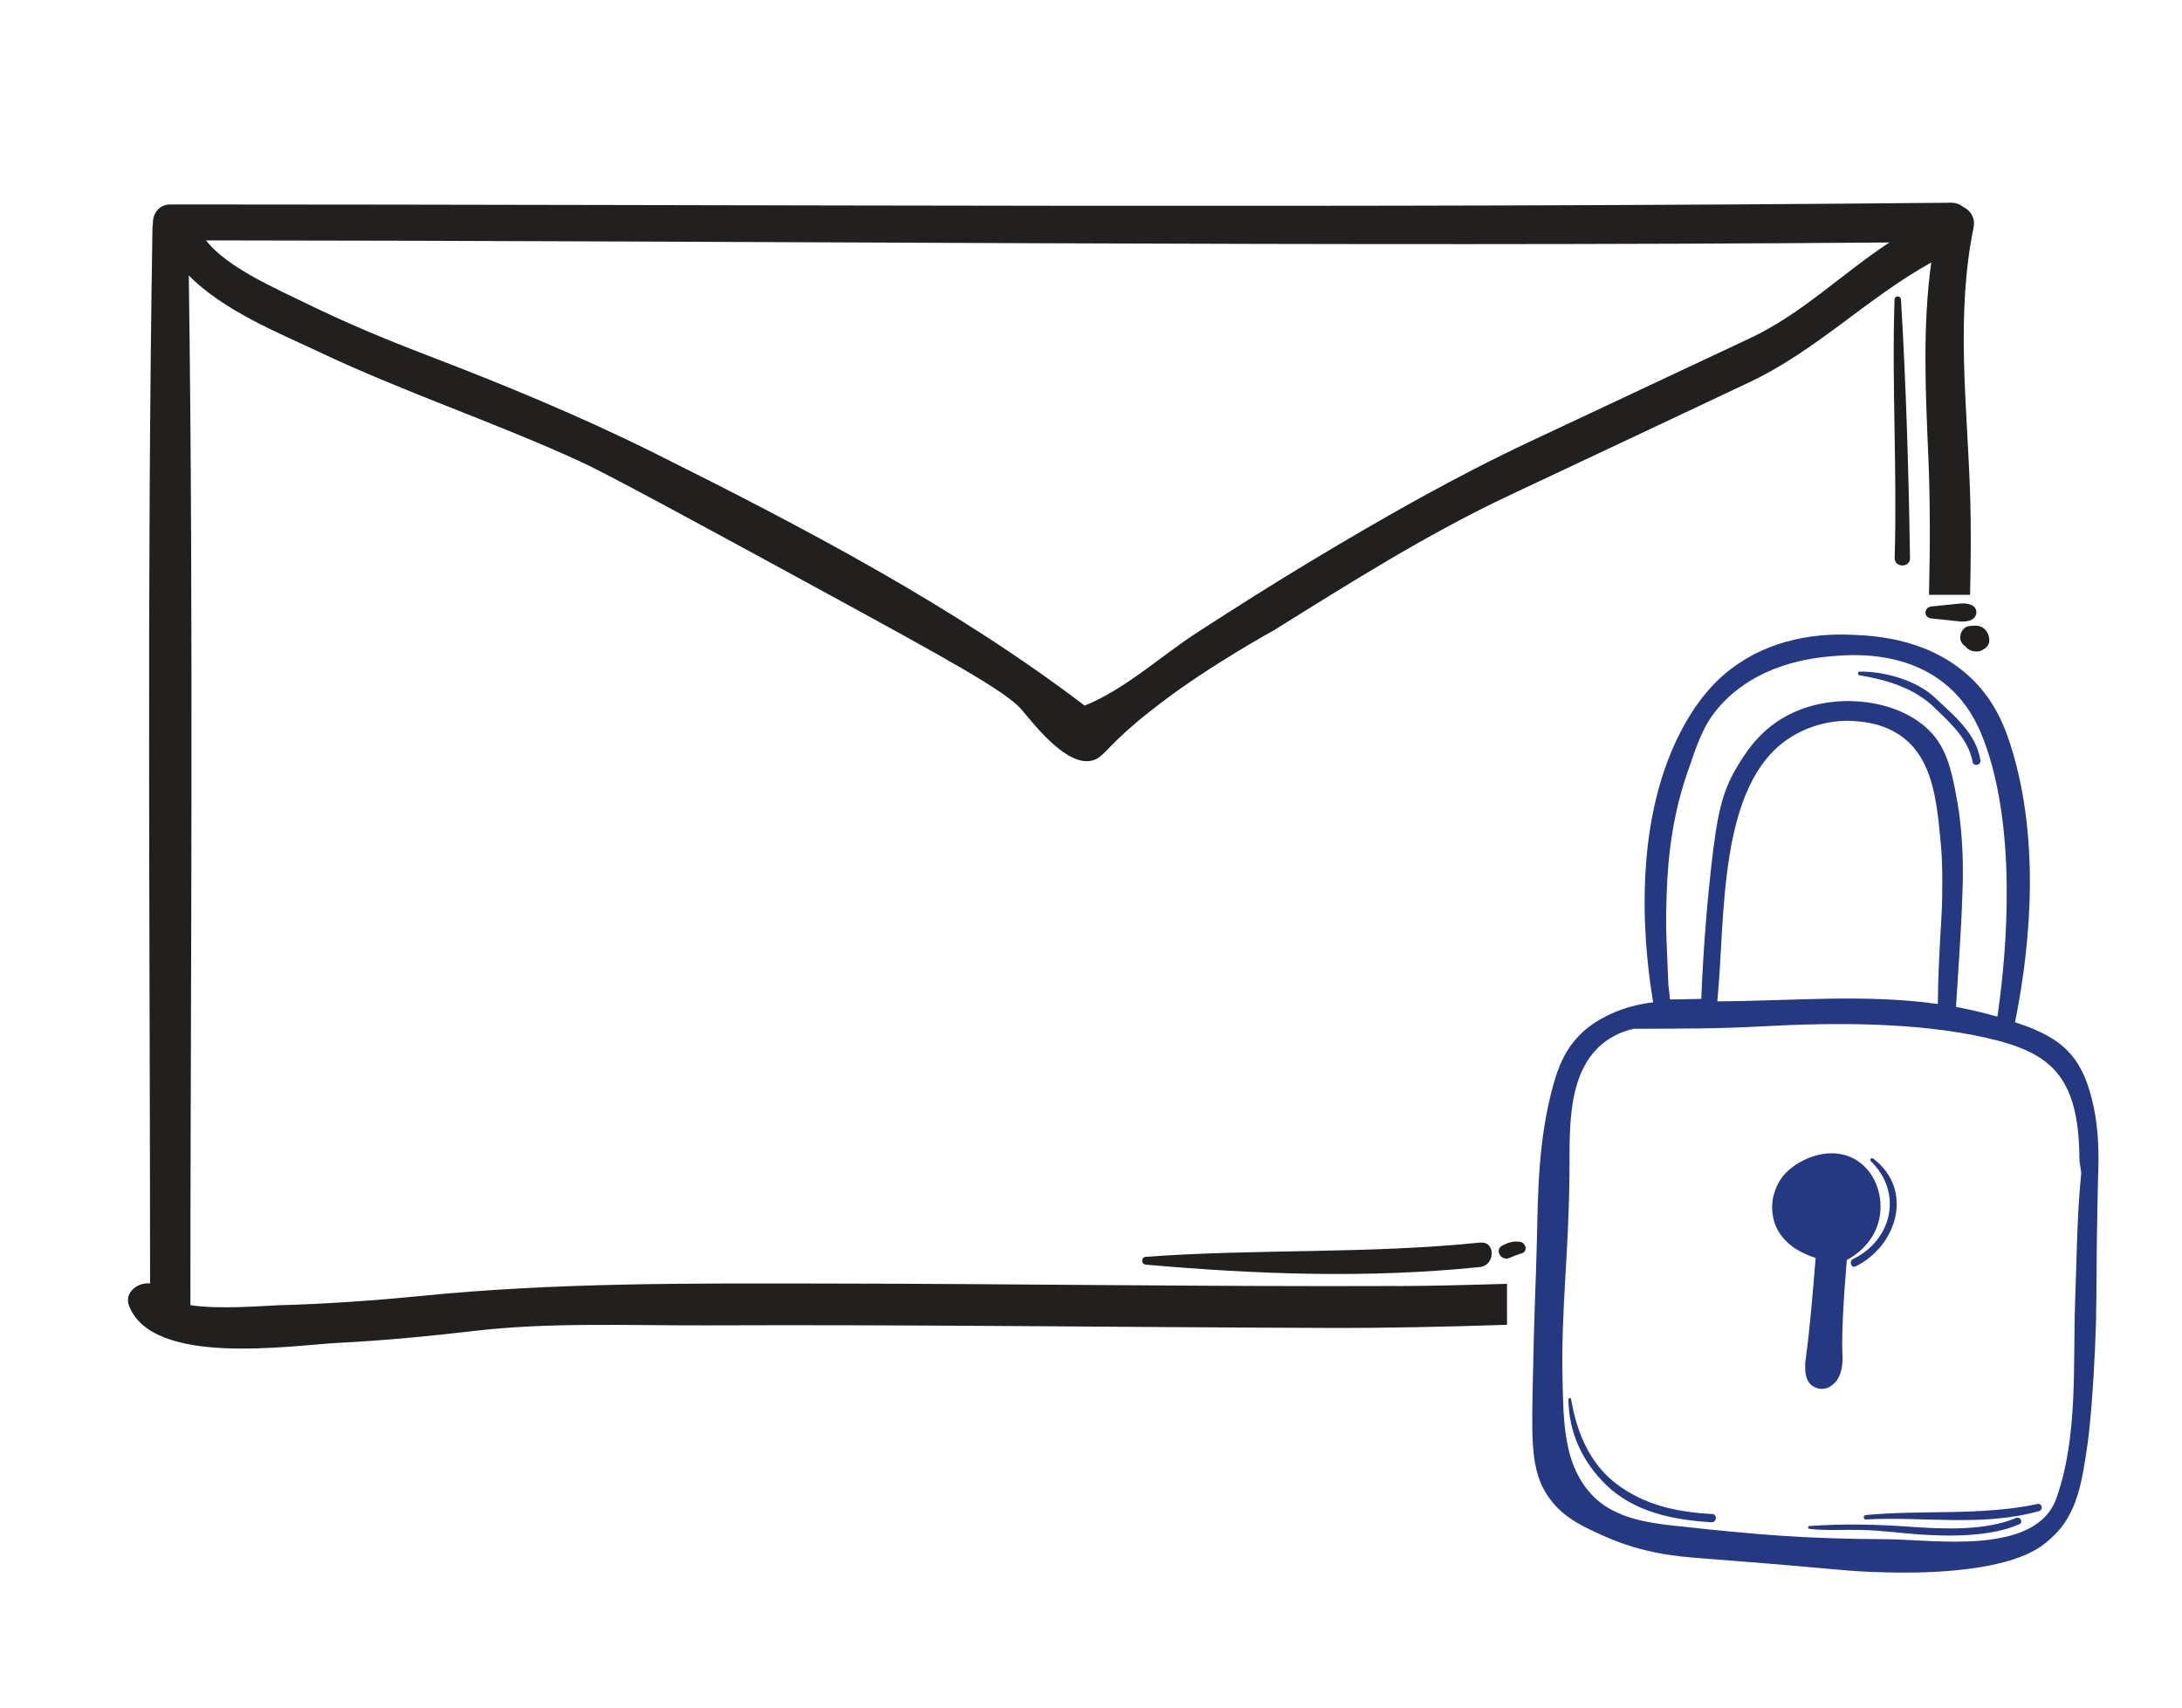<?xml version="1.0" encoding="UTF-8"?>
<svg xmlns="http://www.w3.org/2000/svg" xmlns:xlink="http://www.w3.org/1999/xlink" id="elWcPyBoAwr1" viewBox="0 0 230 180" shape-rendering="geometricPrecision" text-rendering="geometricPrecision">
  <style>#elWcPyBoAwr10_tr {animation: elWcPyBoAwr10_tr__tr 2000ms linear infinite normal forwards}@keyframes elWcPyBoAwr10_tr__tr { 0% {transform: translate(192.312px,116.123px) rotate(2.661deg)} 15% {transform: translate(192.312px,116.123px) rotate(-2.199deg)} 30% {transform: translate(192.312px,116.123px) rotate(5.791deg)} 45% {transform: translate(192.312px,116.123px) rotate(5.791deg)} 60% {transform: translate(192.312px,116.123px) rotate(-3.968deg)} 75% {transform: translate(192.312px,116.123px) rotate(6.53deg)} 90% {transform: translate(192.312px,116.123px) rotate(-3.968deg)} 100% {transform: translate(192.312px,116.123px) rotate(-3.968deg)}}</style>
  <path d="M32.86,30.73c4.18,2.06,8.48,3.85,12.83,5.52c8.17,3.13,16.28,6.47,24.12,10.38c15.42,7.7,31.51,16.12,45.29,26.59c4.22-1.68,8.08-5.26,11.85-7.7c4.02-2.6,8.07-5.16,12.17-7.63c7.46-4.48,14.97-8.76,22.85-12.47c7.75-3.65,15.49-7.29,23.25-10.92c5.47-2.56,9.72-6.84,14.71-10.1-59.15.48-118.3-.18-177.45-.22c2.2,2.88,7.64,5.2,10.37,6.55ZM84.29,47.62c.68-.08,1.31-.14,1.8.46.4.49.56,1.38-.03,1.83-.23.18-.43.32-.73.37-.53.08-1.06-.1-1.37-.48-.35-.21-.59-.55-.58-1.01c0-.49.38-1.09.91-1.15ZM33.43,27.6c3.46.11,6.93,1.98,10.23,2.99C48,31.92,52.1,33.74,56.3,35.46c7.96,3.26,16.03,6.18,23.89,9.69c1.15.51.26,2.54-.9,2.03-8.47-3.74-17.25-6.69-25.71-10.42-6.54-2.89-13.53-5.91-20.3-8.2-.51-.17-.42-.97.15-.95Z" fill="none"></path>
  <path d="M204.02,46.71c-.3-6.77-.6-13.53.32-20.22-.03.02-.05.04-.07.05-6.79,3.77-12.01,9.23-19.11,12.59-8.44,3.99-16.89,7.97-25.34,11.94-8.55,4.03-16.75,9.2-24.77,14.2-4.06,2.53-8.08,5.12-12.06,7.77-1.87,1.24-3.36,2.39-5.15,3.1.21,1.72-1.49,3.53-3.17,2.21-8.28-6.55-17.4-11.81-26.64-16.9-8.68-4.78-17.15-9.87-26.18-14-9.01-4.13-18.47-7.25-27.42-11.5-4.21-2-10.13-4.37-13.76-8.08.26,18.46.3,36.92.28,55.38c5.61-5.9,11.21-11.81,16.78-17.76.6-.65,1.52.33.94.98-5.86,6.63-11.46,13.63-17.72,19.9c0,2.01,0,4.02,0,6.03c3.22-3.61,6.46-7.2,9.87-10.63.74-.74,1.79.39,1.11,1.15-3.35,3.78-6.51,7.72-9.65,11.67-.4.5-.9.61-1.34.5c0,2.46-.01,4.91-.02,7.37C28.24,93.93,36.35,86.1,43.51,77.5c.26-.31.84.04.68.41-2.02,4.66-6.84,8.66-9.99,12.59-4.4,5.49-8.62,11.18-13.3,16.44c0,2.17,0,4.33-.02,6.5c6.21-9.29,13.43-17.9,20.15-26.82.42-.56,1.34-.04.95.58-6.25,9.97-13.34,19.38-19.82,29.21-.33.5-.83.66-1.29.6-.01,6.48-.03,12.95-.03,19.43c3.17.48,7.87.05,9.27.01c5.05-.14,10.1-.49,15.12-.99c14.06-1.4,28.12-1.32,42.27-1.3c20.17.02,40.34.34,60.5.26c3.87-.02,7.75-.12,11.62-.24v-72.65h44.48c.13-4.94.14-9.88-.08-14.82ZM21.27,124.21c5.67-10.38,13.67-19.7,20.73-29.15.48-.64,1.56,0,1.08.66-7.03,9.65-13.05,19.9-19.86,29.68-.84,1.2-2.66.11-1.95-1.19Zm3.34,9.35c-.9,1.43-3.18.05-2.24-1.36c5.71-8.61,11.65-17.06,17.94-25.27.71-.93,2.28-.01,1.58.96-6.07,8.35-11.79,16.94-17.27,25.68Zm10.02-2.34c-1.02,1.26-3.19-.47-2.22-1.77c2.18-2.93,4.3-5.92,6.55-8.8c2.07-2.64,4.97-4.98,6.31-8.09.41-.95,1.95-.56,1.58.47-1.23,3.4-3.96,5.85-5.93,8.82-2.08,3.14-3.92,6.45-6.3,9.37Zm8.49-1.25c-.73,1.31-2.79.07-1.99-1.21c2.4-3.86,5.24-7.42,7.73-11.23.6-.91,2.01-.06,1.45.88-2.3,3.91-4.97,7.59-7.19,11.56Zm2.63,2.47c1.28-2.2,3.06-4.12,4.43-6.28c1.21-1.9,2.35-3.84,3.5-5.78.36-.6,1.22-.05.91.55-2.07,4.11-4.05,9.42-7.53,12.55-.72.65-1.81-.21-1.32-1.05Zm6.9-1.83c1.8-3.47,4.49-6.49,5.56-10.3.18-.64,1.13-.35.98.29-.92,3.97-3.52,7.18-5.21,10.82-.42.9-1.79.09-1.33-.81Zm11.19-8.68c-.74,3.55-3.18,6.31-4.91,9.4-.63,1.12-2.38.06-1.7-1.03c1.79-2.87,4.23-5.46,5.03-8.83.25-1.04,1.8-.56,1.58.47Zm2.01,6.42c-.45.98-1.96.1-1.45-.88.58-1.11,1-2.27,1.25-3.5.2-.97,1.59-.51,1.44.43-.21,1.39-.66,2.68-1.24,3.96Zm73.82-57.89c-5.9,2.01-11.23,6.28-16.44,9.61-.23.15-.49-.2-.29-.39c2.72-2.43,5.42-4.38,8.46-6.38c2.54-1.66,4.94-3.47,7.88-4.35.97-.29,1.32,1.19.39,1.5Zm7.22-7.97c-9.5,6.12-20.13,10.64-28.54,18.4-.28.26-.66-.15-.4-.42c7.46-7.93,18.58-14.4,28.21-19.29.87-.44,1.55.79.74,1.31Z" fill="none"></path>
  <path d="M147.23,135.56c-20.17.08-40.34-.24-60.5-.26-14.14-.02-28.21-.1-42.27,1.3-5.03.5-10.07.85-15.12.99-1.39.04-6.1.47-9.27-.01c0-6.47.01-12.95.03-19.43c0-.38.01-6.43.02-6.81c0-.49.02-7.24.02-7.73l.02-7.37.02-11.83c.02-18.46-.02-36.93-.28-55.38c3.63,3.72,9.55,6.09,13.76,8.08c8.95,4.24,18.4,7.37,27.42,11.5c2.81,1.29,10.61,5.51,26.18,14c12.52,6.83,18.81,10.29,20.42,12.19c1.42,1.68,4.84,6.12,7.52,5.35c1.08-.31,1.4-1.29,4.55-3.97c0,0,.78-.67,2.47-1.97c5.22-4.02,12.06-7.77,12.06-7.77c8.02-5,16.21-10.17,24.77-14.2c8.45-3.98,16.9-7.95,25.34-11.94c7.11-3.36,12.33-8.82,19.11-12.59.03-.02.05-.04.07-.05-.92,6.69-.61,13.44-.32,20.22.22,4.94.2,9.88.08,14.82h4.33c.08-3.58.12-7.16,0-10.74-.31-9.36-1.52-18.7.37-27.98.21-1.04-.36-1.83-1.11-2.18-.32-.26-.74-.43-1.28-.43-62.55.61-125.11.19-187.66.18-1.29,0-1.91,1.05-1.86,2.05-.03.14-.05.28-.05.44-.6,37.07-.26,74.17-.25,111.25-1.26-.15-2.76.93-2.22,2.35c2.48,6.47,17.09,4.17,22.14,3.91c4.72-.24,9.44-.69,14.13-1.24c8.14-.96,16.49-.57,24.69-.6c21.76-.09,43.53.2,65.29.27c6.34.02,12.67-.12,19-.33v-4.32c-3.87.12-7.74.22-11.62.24Zm51.93-110c-4.99,3.27-9.24,7.54-14.71,10.1-7.75,3.63-15.5,7.27-23.25,10.92-7.88,3.71-15.39,7.99-22.85,12.47-4.11,2.47-8.15,5.03-12.17,7.63-3.77,2.44-7.64,6.02-11.85,7.7-13.77-10.48-29.86-18.9-45.29-26.59-7.84-3.91-15.94-7.25-24.12-10.38-4.35-1.67-8.65-3.46-12.83-5.52-2.73-1.35-8.17-3.67-10.37-6.55c59.15.04,118.3.7,177.45.22Z" fill="#221f1f"></path>
  <path d="M199.7,31.56c-.3,9.05.29,18.15.01,27.25-.03,1.04,1.63,1.07,1.62.03-.14-9.15-.41-18.13-.95-27.26-.03-.43-.66-.45-.68-.01Z" fill="#221f1f"></path>
  <path d="M156.03,130.98c-11.77,1.21-23.47.65-35.23,1.5-.53.04-.55.78-.01.83c11.74,1.03,23.45,1.46,35.2.25c1.63-.17,1.69-2.74.04-2.57Z" fill="#221f1f"></path>
  <path d="M160.2,130.9c-.68-.1-1.23.08-1.83.39-.88.45-.14,1.69.74,1.31.39-.17.83-.35,1.24-.46.74-.19.52-1.15-.15-1.24Z" fill="#221f1f"></path>
  <path d="M207.74,63.75c-.63-.25-1.25-.11-1.9-.05l-2.26.23c-.8.08-.84,1.18-.02,1.26.65.07,1.31.13,1.96.2.72.07,1.5.26,2.19-.01.79-.31.85-1.31.03-1.64Z" fill="#221f1f"></path>
  <path d="M207.2,68.18c.31.38.83.56,1.37.48.3-.04.49-.19.73-.37.6-.45.43-1.33.03-1.83-.49-.6-1.12-.54-1.8-.46-.53.06-.9.67-.91,1.15c0,.47.24.81.58,1.01Z" fill="#221f1f"></path>
  <g id="elWcPyBoAwr10_tr" transform="translate(192.312,116.123) rotate(2.661)">
    <g transform="translate(-192.312,-116.123)">
      <path d="M221.96,137.36c-.06-2.59-.12-3.09-.26-7.15-.11-3.21-.17-5.82-.21-7.53-.01-2.49-.19-4.95-.8-7.3-1.26-4.81-3.16-6.76-7.43-8.17-.43-.14-.85-.25-1.27-.38.94-6.14,2.08-17.77-1.52-28.3-.98-2.88-2.21-5.35-4.48-7.44-4.61-4.25-10.64-4.26-12.79-4.26-2.07,0-7.98.07-12.93,4.26-.96.81-3.06,2.77-4.91,6.79-4.96,10.76-2.54,24.11-1.57,28.63-.64.1-1.52.28-2.54.63-.71.25-3.01,1.09-4.78,2.89-1.78,1.82-2.39,3.96-2.75,5.49-1.38,5.92-1.12,11.62-1.01,16.48.11,4.66.04,6.91.29,16.04.16,5.89.3,9,2.6,11.56c1.56,1.74,3.46,2.49,5.58,3.33c4.3,1.7,7.97,1.8,10.32,1.88c16.5.5,14.65.68,19.66.58c2.36-.05,12.12-.31,16.24-3.58c1.07-.85,1.82-1.86,1.82-1.86c1.29-1.75,1.84-3.82,2.15-6.18.25-1.92.45-3.74.55-7.06.14-4.26.08-7.65.05-9.35ZM175.3,104.54c-.13-1.52-.26-3.03-.4-4.55-.08-.92-.17-2.24-.2-3.81-.06-3.08-.13-8.17,1.52-13.87c1-3.44,1.49-5.16,2.91-7.03c3.81-4.99,9.91-5.83,11.63-6.07c1.97-.27,7.84-1.08,12.48,2.55c2.25,1.76,3.51,3.99,4.48,6.5c3.86,10,2.83,23.58,2.39,28.08-1.48-.36-2.95-.63-4.41-.83.05-3.9.18-7.96.12-11.99l-.02-1.17c0-.27-.02-.55-.03-.82c0,0-.03-.77-.07-1.39-.03-.52-.26-3.57-.84-6.12-.6-2.63-1.13-4.95-2.6-6.72-3.32-3.98-10.95-4.64-15.97-1.52-2.77,1.72-4.1,4.19-4.84,5.56-1.45,2.69-1.86,5.16-2.22,10.74-.23,3.66-.43,8.34-.39,13.83-.78.06-1.56.11-2.35.16-.31.02-.63.04-.94.05l-.25-1.59Zm28.4-10.91c.08,2.38-.02,3.61-.01,6.83c0,2.08.04,3.77.08,4.83-7.71-.72-15.24.39-23.23.8.47-8.73-1.08-22.81,6.33-28.1c3.24-2.31,6.61-2.08,6.61-2.08.92.01,3.22.04,5.3,1.47c3.29,2.27,3.9,6.57,4.53,11.09.27,1.95.33,3.72.38,5.17Zm14.99,63.08c-1.86,6.27-12.75,4.98-17.73,5.19-8.73.36-13.63.16-22.37-.38-4.51-.28-8.36-.98-10.62-5.25-.53-1-.89-2.1-1.14-3.23-.04-.17-.07-.34-.11-.51-.39-1.97-.5-4.03-.63-5.92-.51-7.56.06-13.03-.28-21.77-.18-4.79-.95-11.69,4.12-14.65.59-.35,1.24-.6,1.92-.8c5.14-.27,8.42-.37,13.57-.89c7.51-.76,16.18-1.21,23.65.12c6.72,1.2,9.9,3.43,10.37,12.28.03.49.19.97.26,1.47-.02.4-.04.79-.05,1.16-.17,4.03,0,8.1.03,12.13.06,6.97,1.01,14.32-.99,21.05Z" fill="#253882"></path>
      <path d="M190.86,132.34l.9.3c-.15,4.51-.3,7.92-.52,10.28-.06.67-.24,2.44.71,3.13.22.16.67.38,1.2.33.63-.06,1.03-.48,1.17-.63.94-.97.78-2.62.73-3.13-.18-2.12-.16-5.39,0-9.93.3-.17,2.81-1.62,3.24-4.6.31-2.16-.55-4.69-2.61-5.9-3.01-1.76-6.78.32-7.98,2.31-.59.97-.73,2.07-.73,2.07-.03.24-.16,1.34.28,2.52.87,2.32,3.28,3.13,3.62,3.24Z" transform="translate(.387 0)" fill="#253882"></path>
      <path d="M196.4,133.32c-.46.25-.76-.51-.3-.76c4.05-2.22,4.92-7.27,1.39-10.39-.18-.16.04-.42.23-.29c4.46,3.05,2.98,9.07-1.32,11.44Z" fill="#253882"></path>
      <path d="M214.54,159.02c-3.2,1.53-7.64,1.54-11.1,1.45-3.62-.09-7.01,0-10.62.41-.19.02-.21.29,0,.31c1.85.12,3.7-.11,5.54-.15c1.97-.04,3.94.14,5.91.19c3.28.08,7.66-.07,10.63-1.56.43-.21.07-.85-.36-.64Z" fill="#253882"></path>
      <path d="M216.73,157.45c-5.98,1.55-12.02,1.15-18.07,2.01-.26.04-.21.49.05.46c6.06-.62,12.3.23,18.2-1.73.46-.15.29-.86-.19-.74Z" fill="#253882"></path>
      <path d="M182.5,160.1c-3.68-.03-7.16-.59-10.24-2.72-2.94-2.03-4.43-5.29-5.17-8.68-.03-.16-.29-.13-.28.03.2,3.51,1.79,6.53,4.42,8.85c3.1,2.72,7.28,3.34,11.25,3.39.57,0,.59-.88.02-.88Z" fill="#253882"></path>
      <path d="M193.92,71.06c2.87.34,5.82,1.07,8.01,3.01c1.78,1.57,3.74,3.13,4.32,5.55.13.53.92.32.81-.21-.57-2.82-3.04-4.6-5.1-6.37-2.01-1.73-5.43-2.52-8.03-2.37-.25.01-.25.36,0,.39Z" fill="#253882"></path>
    </g>
  </g>
</svg>
